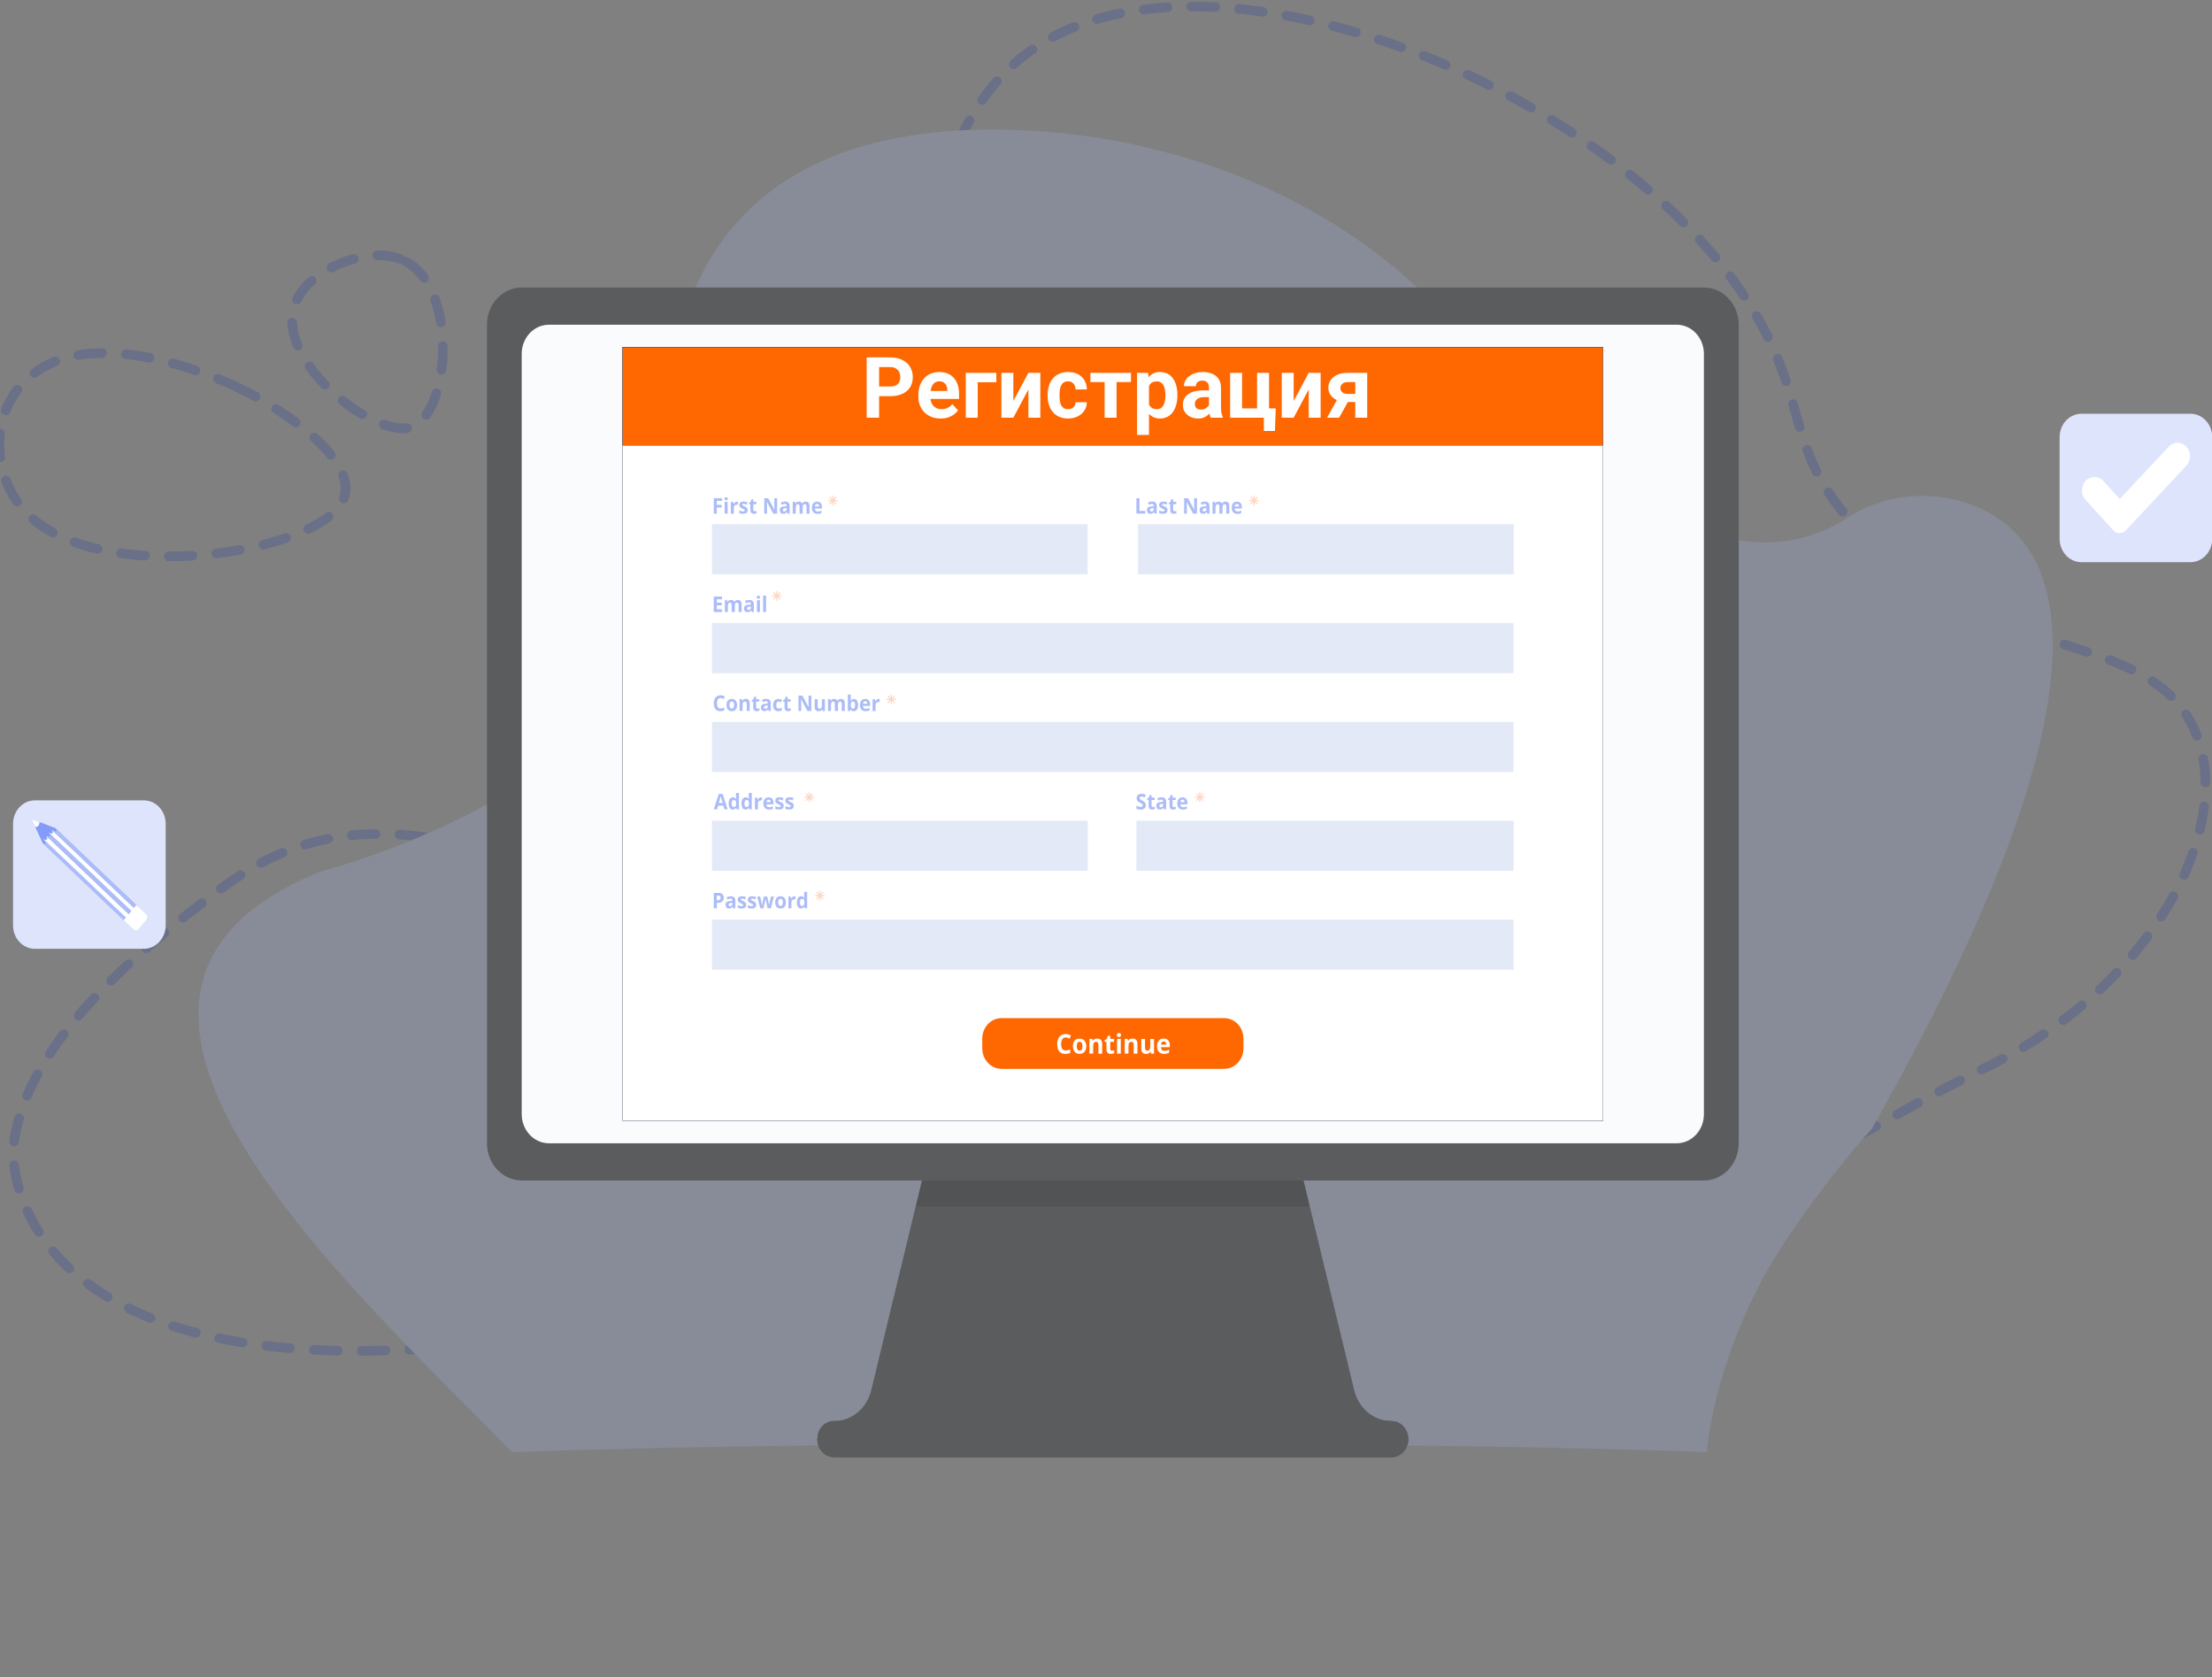 <svg width="339" height="257" viewBox="0 0 339 257" fill="none" xmlns="http://www.w3.org/2000/svg">
<rect x="0" y="0" width="339" height="257" fill="#808080" stroke="none"/>
<g clip-path="url(#clip0_6693_11312)">
<g opacity="0.2">
<path d="M61.413 39.702C56.48 37.778 48.316 40.909 45.719 45.491C40.75 54.232 56.819 66.897 62.663 65.535C69.184 64.018 70.469 43.24 61.413 39.702Z" stroke="#0F31AC" stroke-width="1.464" stroke-miterlimit="10" stroke-linecap="round" stroke-dasharray="3.66 3.66"/>
<path d="M36.735 59.508C34.977 58.664 16.321 49.707 5.767 56.798C-1.648 61.773 -1.719 72.409 3.857 78.383C14.885 90.218 49.101 84.911 52.652 76.443C55.025 70.736 43.81 62.905 36.735 59.508Z" stroke="#0F31AC" stroke-width="1.464" stroke-miterlimit="10" stroke-linecap="round" stroke-dasharray="3.66 3.66"/>
<path d="M76.212 205.657C115.224 196.288 159.55 186.747 228.384 188.372C266.875 189.284 275.599 177.719 304.776 163.349C330.779 150.537 343.551 125.061 335.709 110.624C327.79 96.047 303.672 101.848 283.917 80.156C274.924 70.275 276.504 63.345 271.314 52.388C254.862 17.691 193.211 -9.431 162.815 4.924C122.653 23.886 156.989 105.817 112.097 128.192C83.701 142.347 62.236 115.172 34.202 135.922C20.311 146.204 3.315 160.619 2.004 176.279C2.004 176.279 0.164 214.56 76.212 205.657Z" stroke="#0F31AC" stroke-width="1.464" stroke-miterlimit="10" stroke-linecap="round" stroke-dasharray="3.66 3.66"/>
<path d="M286.908 172.896C286.908 172.896 280.133 180.334 273.358 190.542C267.252 199.746 262.608 212.152 261.579 222.506C258.706 222.39 255.546 222.287 252.129 222.19C231.899 221.593 202.69 221.222 170.211 221.222C133.286 221.222 100.593 221.703 80.503 222.445C79.812 222.47 79.136 222.494 78.475 222.524C53.395 196.776 2.898 151.919 49.368 133.463C49.368 133.463 52.771 132.605 57.878 130.76C74.029 124.917 107.229 109.206 103.54 79.567C103.54 79.567 102.283 74.04 102.283 66.346C102.283 48.352 109.161 18.531 155.066 19.895C182.864 20.723 208.466 32.44 223.941 51.195C239.123 69.59 263.394 92.222 283.168 79.305C287.731 76.323 293.764 75.215 299.4 76.53C313.619 79.829 329.778 96.971 286.908 172.896Z" fill="#ACBCF8"/>
</g>
<path d="M335.684 86.145H319.003C317.149 86.145 315.646 84.537 315.646 82.554V66.985C315.646 65.002 317.149 63.395 319.003 63.395H335.684C337.537 63.395 339.04 65.002 339.04 66.985V82.554C339.04 84.537 337.537 86.145 335.684 86.145Z" fill="#DEE4FC"/>
<path d="M323.87 81.259L319.612 76.578C318.869 75.765 318.886 74.47 319.646 73.675C320.406 72.88 321.616 72.898 322.359 73.711L324.864 76.462L332.361 68.441C333.112 67.637 334.323 67.637 335.074 68.441C335.826 69.245 335.826 70.54 335.074 71.344L325.799 81.268C325.256 81.839 324.396 81.839 323.87 81.259Z" fill="white"/>
<path d="M22.029 145.385H5.356C3.503 145.385 2 143.778 2 141.795V126.226C2 124.243 3.503 122.635 5.356 122.635H22.037C23.89 122.635 25.393 124.243 25.393 126.226V141.795C25.385 143.786 23.882 145.385 22.029 145.385Z" fill="#DEE4FC"/>
<path d="M20.884 138.677L8.478 126.887L6.031 125.949L4.829 125.484L5.405 126.726L6.557 129.2V129.191L18.964 140.982L20.884 138.677Z" fill="#829CF8"/>
<path d="M20.868 138.66L18.956 140.965L20.451 142.385C20.684 142.608 21.043 142.581 21.252 142.331L22.413 140.929C22.621 140.679 22.596 140.295 22.362 140.071L20.868 138.66Z" fill="white"/>
<path d="M6.032 125.949L4.821 125.484L5.397 126.726C5.598 126.717 5.765 126.646 5.882 126.512C6.015 126.369 6.057 126.172 6.032 125.949Z" fill="white"/>
<path d="M19.29 140.59L6.658 128.594C7.226 129.335 6.867 129.353 6.683 129.317L18.964 140.983L19.29 140.59Z" fill="#ACBCF8"/>
<path d="M19.724 140.062L7.084 128.057C7.593 129.03 6.658 128.584 6.658 128.584L14.69 136.221L19.29 140.589L19.724 140.062Z" fill="white"/>
<path d="M20.124 139.589L7.509 127.602C8.052 128.548 7.092 128.057 7.092 128.057L19.732 140.071L20.124 139.589Z" fill="#ACBCF8"/>
<path d="M20.526 139.107L7.919 127.129C8.462 128.076 7.502 127.584 7.502 127.584L20.125 139.581L20.526 139.107Z" fill="white"/>
<path d="M20.884 138.676L8.619 127.02C8.911 127.77 7.918 127.127 7.918 127.127L7.926 127.136L20.525 139.114L20.884 138.676Z" fill="#ACBCF8"/>
<path d="M215.838 220.504C215.838 221.272 215.546 221.978 215.07 222.478C214.761 222.809 214.377 223.059 213.943 223.193C213.718 223.264 213.476 223.3 213.225 223.3H127.859C127.592 223.3 127.324 223.255 127.082 223.175C126.999 223.148 126.924 223.112 126.84 223.085C126.765 223.05 126.682 223.014 126.615 222.969C126.556 222.934 126.498 222.898 126.439 222.862C126.131 222.648 125.863 222.362 125.663 222.031C125.63 221.969 125.588 221.906 125.563 221.844C125.521 221.763 125.488 221.683 125.454 221.603C125.421 221.522 125.396 221.433 125.371 221.344C125.296 221.085 125.254 220.799 125.254 220.513L125.371 219.682C125.396 219.593 125.429 219.513 125.454 219.423L125.563 219.182C125.596 219.12 125.63 219.057 125.663 218.994L126.005 218.539C126.131 218.396 126.281 218.28 126.431 218.173C126.49 218.137 126.548 218.092 126.606 218.065C126.682 218.021 126.757 217.985 126.832 217.949C126.907 217.914 126.99 217.887 127.074 217.86C127.316 217.78 127.583 217.735 127.85 217.735C130.522 217.735 132.851 215.806 133.519 213.037L134.504 208.955L140.323 184.9L141.292 180.907L142.669 175.208L143.688 170.992H197.371L198.389 175.208L199.174 178.433L199.775 180.907L200.744 184.9L201.796 189.25L206.563 208.955L207.548 213.037C208.216 215.797 210.545 217.735 213.217 217.735C213.484 217.735 213.751 217.78 213.993 217.86C214.077 217.887 214.152 217.923 214.235 217.949C214.31 217.985 214.394 218.021 214.461 218.065C214.519 218.101 214.578 218.137 214.636 218.173C214.945 218.387 215.212 218.673 215.412 219.003C215.446 219.066 215.488 219.128 215.513 219.191C215.554 219.271 215.588 219.352 215.621 219.432C215.655 219.513 215.68 219.602 215.705 219.691C215.797 219.941 215.838 220.218 215.838 220.504Z" fill="#5B5C5D"/>
<path opacity="0.1" d="M200.753 184.872H140.341L141.301 180.88L142.687 175.181L143.705 170.965H197.388L198.407 175.181L199.191 178.405L199.793 180.88L200.753 184.872Z" fill="black"/>
<path d="M266.466 49.754V175.181C266.466 178.325 264.079 180.88 261.14 180.88H79.954C77.016 180.88 74.628 178.325 74.628 175.181V49.754C74.628 46.609 77.016 44.055 79.954 44.055H261.132C264.079 44.055 266.466 46.609 266.466 49.754Z" fill="#5B5C5E"/>
<path d="M256.965 175.182H84.129C81.824 175.182 79.954 173.181 79.954 170.715V54.22C79.954 51.755 81.824 49.754 84.129 49.754H256.957C259.261 49.754 261.131 51.755 261.131 54.22V170.715C261.14 173.181 259.269 175.182 256.965 175.182Z" fill="#F9FBFD"/>
<path d="M215.838 220.503C215.838 221.272 215.546 221.977 215.07 222.477C214.761 222.808 214.377 223.058 213.943 223.192C213.718 223.263 213.476 223.299 213.225 223.299H127.859C127.592 223.299 127.324 223.255 127.082 223.174C126.999 223.147 126.924 223.112 126.84 223.085C126.765 223.049 126.682 223.013 126.615 222.969C126.556 222.933 126.498 222.897 126.439 222.862C126.131 222.647 125.863 222.361 125.663 222.031C125.63 221.968 125.588 221.906 125.563 221.843C125.521 221.763 125.488 221.682 125.454 221.602C125.421 221.522 125.396 221.432 125.371 221.343C125.296 221.084 125.254 220.798 125.254 220.512L125.371 219.682C125.396 219.592 125.429 219.512 125.454 219.423L125.563 219.181C125.596 219.119 125.63 219.056 125.663 218.994L126.005 218.538C126.131 218.395 126.281 218.279 126.431 218.172C126.49 218.136 126.548 218.092 126.606 218.065C126.682 218.02 126.757 217.984 126.832 217.949C126.907 217.913 126.99 217.886 127.074 217.859C127.316 217.779 127.583 217.734 127.85 217.734H213.217C213.484 217.734 213.751 217.779 213.993 217.859C214.077 217.886 214.152 217.922 214.235 217.949C214.31 217.984 214.394 218.02 214.461 218.065C214.519 218.101 214.578 218.136 214.636 218.172C214.945 218.386 215.212 218.672 215.412 219.003C215.446 219.065 215.488 219.128 215.513 219.19C215.554 219.271 215.588 219.351 215.621 219.432C215.655 219.512 215.68 219.601 215.705 219.691C215.797 219.941 215.838 220.218 215.838 220.503Z" fill="#5B5C5D"/>
<path d="M245.661 53.199H95.433V171.731H245.661V53.199Z" fill="white"/>
<path d="M245.645 53.226V171.713H95.45V53.226H245.645ZM245.686 53.182H95.408V171.758H245.678V53.182H245.686Z" fill="#040C2B"/>
<path d="M245.661 53.199H95.433V68.223H245.661V53.199Z" fill="#FF6700"/>
<path d="M245.645 53.226V68.206H95.45V53.226H245.645ZM245.686 53.182H95.408V68.251H245.678V53.182H245.686Z" fill="#040C2B"/>
<path d="M166.682 80.318H109.108V88H166.682V80.318Z" fill="#E3E9F7"/>
<path d="M231.985 80.318H174.412V88H231.985V80.318Z" fill="#E3E9F7"/>
<path d="M231.952 95.469H109.108V103.151H231.952V95.469Z" fill="#E3E9F7"/>
<path d="M231.952 110.609H109.108V118.291H231.952V110.609Z" fill="#E3E9F7"/>
<path d="M166.707 125.758H109.108V133.44H166.707V125.758Z" fill="#E3E9F7"/>
<path d="M174.16 133.438H231.983V125.756L174.16 125.756V133.438Z" fill="#E3E9F7"/>
<path d="M231.952 140.908H109.108V148.59H231.952V140.908Z" fill="#E3E9F7"/>
<path d="M109.851 78.703H109.392V76.336H110.661V76.747H109.851V77.354H110.602V77.765H109.851V78.703Z" fill="#ACBCF8"/>
<path d="M111.037 76.425C111.037 76.264 111.121 76.184 111.288 76.184C111.455 76.184 111.538 76.264 111.538 76.425C111.538 76.505 111.513 76.559 111.471 76.603C111.43 76.648 111.363 76.666 111.279 76.666C111.121 76.666 111.037 76.586 111.037 76.425ZM111.513 78.703H111.054V76.889H111.513V78.703Z" fill="#ACBCF8"/>
<path d="M112.939 76.863C112.997 76.863 113.056 76.872 113.098 76.881L113.064 77.346C113.031 77.337 112.981 77.328 112.931 77.328C112.78 77.328 112.672 77.372 112.588 77.453C112.505 77.533 112.463 77.649 112.463 77.792V78.712H112.004V76.899H112.355L112.421 77.203H112.446C112.496 77.104 112.572 77.015 112.655 76.962C112.739 76.89 112.839 76.863 112.939 76.863Z" fill="#ACBCF8"/>
<path d="M114.585 78.166C114.585 78.353 114.526 78.496 114.401 78.586C114.284 78.684 114.1 78.728 113.858 78.728C113.733 78.728 113.633 78.719 113.541 78.702C113.457 78.684 113.374 78.657 113.299 78.621V78.21C113.382 78.255 113.483 78.291 113.591 78.318C113.7 78.344 113.791 78.362 113.875 78.362C114.042 78.362 114.125 78.309 114.125 78.21C114.125 78.175 114.117 78.139 114.092 78.112C114.067 78.085 114.034 78.058 113.975 78.032C113.917 78.005 113.85 77.969 113.758 77.925C113.624 77.862 113.533 77.808 113.474 77.764C113.416 77.71 113.366 77.657 113.341 77.594C113.316 77.531 113.299 77.451 113.299 77.353C113.299 77.192 113.357 77.067 113.474 76.978C113.591 76.888 113.758 76.844 113.967 76.844C114.167 76.844 114.367 76.888 114.56 76.987L114.418 77.344C114.334 77.308 114.251 77.272 114.184 77.246C114.109 77.219 114.034 77.21 113.958 77.21C113.825 77.21 113.758 77.246 113.758 77.326C113.758 77.371 113.783 77.406 113.825 77.442C113.867 77.478 113.967 77.523 114.117 77.585C114.251 77.639 114.342 77.692 114.409 77.746C114.468 77.799 114.518 77.853 114.543 77.916C114.568 77.996 114.585 78.076 114.585 78.166Z" fill="#ACBCF8"/>
<path d="M115.653 78.335C115.736 78.335 115.828 78.317 115.945 78.281V78.648C115.828 78.701 115.686 78.728 115.519 78.728C115.336 78.728 115.202 78.674 115.119 78.576C115.035 78.478 114.993 78.326 114.993 78.13V77.254H114.776V77.049L115.027 76.888L115.16 76.504H115.453V76.888H115.928V77.254H115.453V78.13C115.453 78.201 115.469 78.255 115.511 78.281C115.544 78.326 115.595 78.335 115.653 78.335Z" fill="#ACBCF8"/>
<path d="M119.093 78.702H118.5L117.54 76.915H117.523C117.54 77.228 117.548 77.46 117.548 77.594V78.711H117.131V76.344H117.724L118.684 78.112H118.692C118.675 77.809 118.667 77.585 118.667 77.46V76.344H119.093V78.702Z" fill="#ACBCF8"/>
<path d="M120.687 78.703L120.596 78.452H120.587C120.512 78.56 120.429 78.631 120.345 78.667C120.262 78.711 120.153 78.729 120.028 78.729C119.869 78.729 119.736 78.676 119.644 78.578C119.552 78.479 119.502 78.336 119.502 78.158C119.502 77.961 119.569 77.827 119.694 77.729C119.819 77.64 120.011 77.586 120.262 77.577L120.554 77.568V77.488C120.554 77.3 120.462 77.211 120.287 77.211C120.153 77.211 119.995 77.255 119.811 77.345L119.661 77.014C119.853 76.907 120.07 76.853 120.312 76.853C120.537 76.853 120.713 76.907 120.829 77.014C120.946 77.121 121.013 77.282 121.013 77.497V78.703H120.687ZM120.546 77.863L120.37 77.872C120.237 77.872 120.136 77.899 120.07 77.952C120.003 77.997 119.969 78.068 119.969 78.167C119.969 78.309 120.045 78.372 120.195 78.372C120.303 78.372 120.387 78.336 120.454 78.274C120.521 78.211 120.554 78.122 120.554 78.015V77.863H120.546Z" fill="#ACBCF8"/>
<path d="M123 78.703H122.541V77.648C122.541 77.514 122.524 77.416 122.483 77.354C122.441 77.291 122.374 77.255 122.291 77.255C122.174 77.255 122.09 77.3 122.032 77.398C121.982 77.488 121.948 77.64 121.948 77.854V78.703H121.489V76.889H121.84L121.898 77.121H121.923C121.965 77.041 122.032 76.97 122.124 76.925C122.207 76.88 122.307 76.853 122.416 76.853C122.666 76.853 122.842 76.943 122.934 77.121H122.975C123.017 77.041 123.084 76.97 123.176 76.925C123.268 76.88 123.359 76.853 123.476 76.853C123.668 76.853 123.81 76.907 123.91 77.014C124.011 77.121 124.061 77.291 124.061 77.523V78.703H123.601V77.648C123.601 77.514 123.585 77.416 123.543 77.354C123.501 77.291 123.435 77.255 123.351 77.255C123.234 77.255 123.151 77.3 123.101 77.38C123.042 77.47 123.017 77.604 123.017 77.791V78.703H123Z" fill="#ACBCF8"/>
<path d="M125.288 78.739C125.013 78.739 124.804 78.659 124.654 78.498C124.503 78.337 124.42 78.114 124.42 77.819C124.42 77.515 124.487 77.283 124.629 77.113C124.771 76.944 124.963 76.863 125.213 76.863C125.455 76.863 125.639 76.935 125.772 77.078C125.906 77.221 125.973 77.426 125.973 77.685V77.926H124.879C124.887 78.069 124.921 78.176 124.996 78.257C125.071 78.337 125.171 78.373 125.305 78.373C125.405 78.373 125.505 78.364 125.597 78.337C125.689 78.31 125.781 78.275 125.881 78.23V78.614C125.797 78.659 125.714 78.686 125.622 78.712C125.53 78.721 125.422 78.739 125.288 78.739ZM125.221 77.212C125.121 77.212 125.046 77.247 124.988 77.31C124.929 77.372 124.904 77.471 124.896 77.596H125.547C125.547 77.471 125.514 77.381 125.455 77.31C125.397 77.247 125.322 77.212 125.221 77.212Z" fill="#ACBCF8"/>
<path d="M174.162 78.703V76.336H174.63V78.283H175.523V78.694H174.162V78.703Z" fill="#ACBCF8"/>
<path d="M176.95 78.703L176.858 78.452H176.85C176.775 78.56 176.691 78.631 176.608 78.667C176.524 78.711 176.416 78.729 176.291 78.729C176.132 78.729 175.998 78.676 175.907 78.578C175.815 78.479 175.765 78.336 175.765 78.158C175.765 77.961 175.831 77.827 175.957 77.729C176.082 77.64 176.274 77.586 176.524 77.577L176.817 77.568V77.488C176.817 77.3 176.725 77.211 176.549 77.211C176.416 77.211 176.257 77.255 176.074 77.345L175.923 77.014C176.115 76.907 176.332 76.853 176.574 76.853C176.8 76.853 176.975 76.907 177.092 77.014C177.209 77.121 177.276 77.282 177.276 77.497V78.703H176.95ZM176.817 77.863L176.641 77.872C176.508 77.872 176.408 77.899 176.341 77.952C176.274 77.997 176.241 78.068 176.241 78.167C176.241 78.309 176.316 78.372 176.466 78.372C176.574 78.372 176.658 78.336 176.725 78.274C176.792 78.211 176.825 78.122 176.825 78.015V77.863H176.817Z" fill="#ACBCF8"/>
<path d="M178.929 78.166C178.929 78.353 178.871 78.496 178.746 78.586C178.629 78.684 178.445 78.728 178.203 78.728C178.078 78.728 177.978 78.719 177.886 78.702C177.802 78.684 177.719 78.657 177.644 78.621V78.21C177.727 78.255 177.827 78.291 177.936 78.318C178.044 78.344 178.136 78.362 178.22 78.362C178.387 78.362 178.47 78.309 178.47 78.21C178.47 78.175 178.462 78.139 178.437 78.112C178.412 78.085 178.378 78.058 178.32 78.032C178.261 78.005 178.195 77.969 178.103 77.925C177.969 77.862 177.877 77.808 177.819 77.764C177.76 77.71 177.71 77.657 177.685 77.594C177.66 77.531 177.644 77.451 177.644 77.353C177.644 77.192 177.702 77.067 177.819 76.978C177.936 76.888 178.103 76.844 178.311 76.844C178.512 76.844 178.712 76.888 178.904 76.987L178.762 77.344C178.679 77.308 178.595 77.272 178.529 77.246C178.453 77.219 178.378 77.21 178.303 77.21C178.17 77.21 178.103 77.246 178.103 77.326C178.103 77.371 178.128 77.406 178.17 77.442C178.211 77.478 178.311 77.523 178.462 77.585C178.595 77.639 178.687 77.692 178.754 77.746C178.812 77.799 178.862 77.853 178.888 77.916C178.913 77.996 178.929 78.076 178.929 78.166Z" fill="#ACBCF8"/>
<path d="M179.998 78.335C180.081 78.335 180.173 78.317 180.29 78.281V78.648C180.173 78.701 180.031 78.728 179.864 78.728C179.68 78.728 179.547 78.674 179.463 78.576C179.38 78.478 179.338 78.326 179.338 78.13V77.254H179.121V77.049L179.372 76.888L179.505 76.504H179.797V76.888H180.273V77.254H179.797V78.13C179.797 78.201 179.814 78.255 179.856 78.281C179.889 78.326 179.939 78.335 179.998 78.335Z" fill="#ACBCF8"/>
<path d="M183.439 78.702H182.846L181.886 76.915H181.869C181.886 77.228 181.894 77.46 181.894 77.594V78.711H181.477V76.344H182.069L183.029 78.112H183.038C183.021 77.809 183.013 77.585 183.013 77.46V76.344H183.439V78.702Z" fill="#ACBCF8"/>
<path d="M185.023 78.704L184.932 78.454H184.923C184.848 78.561 184.765 78.633 184.681 78.669C184.598 78.713 184.489 78.731 184.364 78.731C184.205 78.731 184.072 78.678 183.98 78.579C183.888 78.481 183.838 78.338 183.838 78.16C183.838 77.963 183.905 77.829 184.03 77.731C184.155 77.641 184.347 77.588 184.598 77.579L184.89 77.57V77.49C184.89 77.302 184.798 77.213 184.623 77.213C184.489 77.213 184.33 77.257 184.147 77.347L183.997 77.016C184.189 76.909 184.406 76.856 184.648 76.856C184.873 76.856 185.048 76.909 185.174 77.016C185.291 77.123 185.357 77.284 185.357 77.499V78.704H185.023ZM184.89 77.865L184.715 77.874C184.581 77.874 184.481 77.901 184.414 77.954C184.347 77.999 184.314 78.07 184.314 78.168C184.314 78.311 184.389 78.374 184.539 78.374C184.648 78.374 184.731 78.338 184.798 78.276C184.865 78.213 184.898 78.124 184.898 78.017V77.865H184.89Z" fill="#ACBCF8"/>
<path d="M187.337 78.704H186.878V77.65C186.878 77.516 186.861 77.418 186.82 77.356C186.778 77.293 186.711 77.257 186.628 77.257C186.511 77.257 186.427 77.302 186.369 77.4C186.319 77.49 186.285 77.641 186.285 77.856V78.704H185.826V76.891H186.177L186.235 77.123H186.26C186.302 77.043 186.369 76.972 186.461 76.927C186.544 76.882 186.644 76.856 186.753 76.856C187.003 76.856 187.179 76.945 187.271 77.123H187.312C187.354 77.043 187.421 76.972 187.513 76.927C187.604 76.882 187.696 76.856 187.813 76.856C188.005 76.856 188.147 76.909 188.247 77.016C188.348 77.123 188.398 77.293 188.398 77.525V78.704H187.938V77.65C187.938 77.516 187.922 77.418 187.88 77.356C187.838 77.293 187.771 77.257 187.688 77.257C187.571 77.257 187.488 77.302 187.437 77.382C187.379 77.472 187.354 77.606 187.354 77.793V78.704H187.337Z" fill="#ACBCF8"/>
<path d="M189.632 78.739C189.356 78.739 189.148 78.659 188.997 78.498C188.847 78.337 188.764 78.114 188.764 77.819C188.764 77.515 188.83 77.283 188.972 77.113C189.114 76.944 189.306 76.863 189.557 76.863C189.799 76.863 189.983 76.935 190.116 77.078C190.25 77.221 190.317 77.426 190.317 77.685V77.926H189.223C189.231 78.069 189.265 78.176 189.34 78.257C189.415 78.337 189.515 78.373 189.649 78.373C189.749 78.373 189.849 78.364 189.941 78.337C190.033 78.31 190.125 78.275 190.225 78.23V78.614C190.141 78.659 190.058 78.686 189.966 78.712C189.874 78.721 189.766 78.739 189.632 78.739ZM189.565 77.212C189.465 77.212 189.39 77.247 189.331 77.31C189.273 77.372 189.248 77.471 189.24 77.596H189.891C189.891 77.471 189.857 77.381 189.799 77.31C189.74 77.247 189.665 77.212 189.565 77.212Z" fill="#ACBCF8"/>
<path d="M110.661 93.781H109.384V91.414H110.661V91.825H109.86V92.343H110.611V92.754H109.86V93.361H110.661V93.781Z" fill="#ACBCF8"/>
<path d="M112.598 93.781H112.139V92.727C112.139 92.593 112.122 92.494 112.08 92.432C112.039 92.369 111.972 92.334 111.888 92.334C111.772 92.334 111.688 92.378 111.63 92.477C111.579 92.566 111.546 92.718 111.546 92.932V93.781H111.087V91.967H111.438L111.496 92.2H111.521C111.563 92.119 111.63 92.048 111.721 92.003C111.805 91.958 111.905 91.932 112.014 91.932C112.264 91.932 112.439 92.021 112.531 92.2H112.573C112.615 92.119 112.682 92.048 112.773 92.003C112.865 91.958 112.957 91.932 113.074 91.932C113.266 91.932 113.408 91.985 113.508 92.092C113.608 92.2 113.658 92.369 113.658 92.602V93.781H113.199V92.727C113.199 92.593 113.182 92.494 113.141 92.432C113.099 92.369 113.032 92.334 112.949 92.334C112.832 92.334 112.748 92.378 112.698 92.459C112.64 92.548 112.615 92.682 112.615 92.87V93.781H112.598Z" fill="#ACBCF8"/>
<path d="M115.202 93.781L115.11 93.531H115.102C115.027 93.638 114.943 93.709 114.86 93.745C114.776 93.79 114.668 93.807 114.543 93.807C114.384 93.807 114.25 93.754 114.159 93.656C114.067 93.557 114.017 93.414 114.017 93.236C114.017 93.039 114.083 92.905 114.209 92.807C114.334 92.718 114.526 92.664 114.776 92.655L115.069 92.646V92.566C115.069 92.378 114.977 92.289 114.801 92.289C114.668 92.289 114.509 92.334 114.326 92.423L114.175 92.092C114.367 91.985 114.584 91.932 114.826 91.932C115.052 91.932 115.227 91.985 115.352 92.092C115.469 92.2 115.536 92.36 115.536 92.575V93.781H115.202ZM115.069 92.941L114.893 92.95C114.76 92.95 114.659 92.977 114.593 93.03C114.526 93.075 114.492 93.146 114.492 93.245C114.492 93.388 114.568 93.45 114.718 93.45C114.826 93.45 114.91 93.414 114.977 93.352C115.044 93.289 115.077 93.2 115.077 93.093V92.941H115.069Z" fill="#ACBCF8"/>
<path d="M115.979 91.503C115.979 91.342 116.063 91.262 116.23 91.262C116.397 91.262 116.48 91.342 116.48 91.503C116.48 91.583 116.455 91.637 116.414 91.681C116.372 91.726 116.305 91.744 116.222 91.744C116.063 91.744 115.979 91.664 115.979 91.503ZM116.464 93.781H116.005V91.967H116.464V93.781Z" fill="#ACBCF8"/>
<path d="M117.406 93.781H116.947V91.262H117.406V93.781Z" fill="#ACBCF8"/>
<path d="M110.428 106.957C110.253 106.957 110.119 107.028 110.019 107.171C109.919 107.314 109.877 107.511 109.877 107.761C109.877 108.288 110.06 108.556 110.428 108.556C110.586 108.556 110.77 108.511 110.996 108.431V108.851C110.812 108.931 110.612 108.976 110.386 108.976C110.06 108.976 109.818 108.868 109.651 108.663C109.484 108.458 109.393 108.154 109.393 107.761C109.393 107.511 109.434 107.296 109.518 107.118C109.601 106.93 109.718 106.787 109.877 106.689C110.035 106.591 110.219 106.537 110.428 106.537C110.645 106.537 110.862 106.591 111.079 106.707L110.929 107.118C110.845 107.073 110.762 107.037 110.678 107.011C110.586 106.975 110.511 106.957 110.428 106.957Z" fill="#ACBCF8"/>
<path d="M112.966 108.037C112.966 108.331 112.891 108.564 112.749 108.724C112.607 108.894 112.399 108.975 112.14 108.975C111.981 108.975 111.831 108.939 111.714 108.858C111.589 108.778 111.497 108.671 111.43 108.528C111.363 108.385 111.33 108.215 111.33 108.028C111.33 107.733 111.405 107.501 111.547 107.34C111.689 107.179 111.898 107.09 112.157 107.09C112.315 107.09 112.466 107.126 112.582 107.206C112.708 107.277 112.799 107.394 112.866 107.528C112.933 107.679 112.966 107.84 112.966 108.037ZM111.798 108.037C111.798 108.215 111.823 108.349 111.881 108.439C111.94 108.528 112.023 108.573 112.148 108.573C112.273 108.573 112.357 108.528 112.415 108.439C112.466 108.349 112.499 108.215 112.499 108.028C112.499 107.849 112.474 107.715 112.415 107.626C112.357 107.536 112.273 107.492 112.148 107.492C112.023 107.492 111.94 107.536 111.881 107.626C111.823 107.715 111.798 107.858 111.798 108.037Z" fill="#ACBCF8"/>
<path d="M114.902 108.94H114.443V107.886C114.443 107.752 114.418 107.654 114.376 107.591C114.334 107.529 114.268 107.493 114.167 107.493C114.042 107.493 113.942 107.538 113.883 107.627C113.825 107.716 113.8 107.868 113.8 108.082V108.931H113.341V107.118H113.691L113.75 107.35H113.775C113.825 107.261 113.9 107.198 113.984 107.153C114.076 107.109 114.176 107.082 114.293 107.082C114.493 107.082 114.635 107.136 114.743 107.252C114.844 107.368 114.894 107.529 114.894 107.743V108.94H114.902Z" fill="#ACBCF8"/>
<path d="M116.089 108.581C116.172 108.581 116.264 108.563 116.381 108.528V108.894C116.264 108.947 116.122 108.974 115.955 108.974C115.771 108.974 115.638 108.921 115.554 108.822C115.471 108.724 115.429 108.572 115.429 108.376V107.5H115.212V107.295L115.462 107.134L115.596 106.75H115.888V107.134H116.364V107.5H115.888V108.376C115.888 108.447 115.905 108.501 115.947 108.528C115.98 108.563 116.03 108.581 116.089 108.581Z" fill="#ACBCF8"/>
<path d="M117.799 108.939L117.707 108.689H117.699C117.623 108.796 117.54 108.867 117.457 108.903C117.373 108.948 117.264 108.966 117.139 108.966C116.981 108.966 116.847 108.912 116.755 108.814C116.663 108.716 116.613 108.573 116.613 108.394C116.613 108.197 116.68 108.063 116.805 107.965C116.931 107.876 117.123 107.822 117.373 107.813L117.665 107.804V107.724C117.665 107.536 117.573 107.447 117.398 107.447C117.264 107.447 117.106 107.492 116.922 107.581L116.772 107.251C116.964 107.143 117.181 107.09 117.423 107.09C117.649 107.09 117.824 107.143 117.941 107.251C118.058 107.358 118.124 107.519 118.124 107.733V108.939H117.799ZM117.657 108.099L117.482 108.108C117.348 108.108 117.248 108.135 117.181 108.189C117.114 108.233 117.081 108.305 117.081 108.403C117.081 108.546 117.156 108.608 117.306 108.608C117.415 108.608 117.498 108.573 117.565 108.51C117.632 108.448 117.665 108.358 117.665 108.251V108.099H117.657Z" fill="#ACBCF8"/>
<path d="M119.278 108.975C118.752 108.975 118.484 108.663 118.484 108.046C118.484 107.743 118.56 107.502 118.701 107.341C118.843 107.18 119.052 107.1 119.319 107.1C119.511 107.1 119.687 107.144 119.845 107.225L119.712 107.609C119.637 107.573 119.57 107.555 119.511 107.528C119.453 107.511 119.386 107.502 119.328 107.502C119.085 107.502 118.969 107.68 118.969 108.046C118.969 108.404 119.085 108.573 119.328 108.573C119.419 108.573 119.495 108.564 119.578 108.538C119.653 108.511 119.728 108.475 119.803 108.422V108.841C119.728 108.895 119.653 108.931 119.578 108.949C119.495 108.966 119.394 108.975 119.278 108.975Z" fill="#ACBCF8"/>
<path d="M120.897 108.583C120.981 108.583 121.072 108.565 121.189 108.529V108.896C121.072 108.949 120.931 108.976 120.764 108.976C120.58 108.976 120.446 108.923 120.363 108.824C120.279 108.726 120.238 108.574 120.238 108.378V107.502H120.021V107.297L120.271 107.136L120.405 106.752H120.697V107.136H121.173V107.502H120.697V108.378C120.697 108.449 120.713 108.503 120.755 108.529C120.789 108.565 120.839 108.583 120.897 108.583Z" fill="#ACBCF8"/>
<path d="M124.336 108.94H123.743L122.783 107.154H122.766C122.783 107.466 122.791 107.699 122.791 107.833V108.949H122.374V106.582H122.967L123.927 108.351H123.935C123.919 108.047 123.91 107.824 123.91 107.699V106.582H124.336V108.94Z" fill="#ACBCF8"/>
<path d="M126.058 108.941L125.999 108.709H125.974C125.924 108.789 125.857 108.861 125.765 108.905C125.674 108.95 125.573 108.977 125.457 108.977C125.256 108.977 125.106 108.923 125.006 108.807C124.906 108.691 124.855 108.53 124.855 108.316V107.137H125.315V108.191C125.315 108.325 125.34 108.423 125.381 108.486C125.423 108.548 125.49 108.584 125.59 108.584C125.715 108.584 125.816 108.539 125.874 108.45C125.932 108.36 125.958 108.209 125.958 107.994V107.146H126.417V108.959H126.058V108.941Z" fill="#ACBCF8"/>
<path d="M128.403 108.939H127.944V107.885C127.944 107.751 127.927 107.653 127.885 107.59C127.843 107.528 127.777 107.492 127.693 107.492C127.576 107.492 127.493 107.536 127.434 107.635C127.384 107.724 127.351 107.876 127.351 108.09V108.939H126.892V107.126H127.242L127.301 107.358H127.326C127.367 107.277 127.434 107.206 127.526 107.161C127.61 107.117 127.71 107.09 127.818 107.09C128.069 107.09 128.244 107.179 128.336 107.358H128.378C128.419 107.277 128.486 107.206 128.578 107.161C128.67 107.117 128.762 107.09 128.879 107.09C129.071 107.09 129.213 107.143 129.313 107.251C129.413 107.358 129.463 107.528 129.463 107.76V108.939H129.004V107.885C129.004 107.751 128.987 107.653 128.945 107.59C128.904 107.528 128.837 107.492 128.753 107.492C128.637 107.492 128.553 107.536 128.503 107.617C128.444 107.706 128.419 107.84 128.419 108.028V108.939H128.403Z" fill="#ACBCF8"/>
<path d="M130.874 107.1C131.074 107.1 131.233 107.18 131.342 107.35C131.458 107.519 131.509 107.743 131.509 108.038C131.509 108.332 131.45 108.565 131.333 108.734C131.216 108.895 131.058 108.984 130.857 108.984C130.657 108.984 130.507 108.904 130.39 108.752H130.356L130.281 108.949H129.931V106.43H130.39V107.019C130.39 107.091 130.381 107.216 130.373 107.377H130.39C130.498 107.189 130.657 107.1 130.874 107.1ZM130.724 107.493C130.607 107.493 130.523 107.528 130.473 107.609C130.423 107.68 130.39 107.805 130.39 107.984V108.038C130.39 108.234 130.415 108.368 130.473 108.457C130.523 108.538 130.615 108.582 130.732 108.582C130.824 108.582 130.899 108.538 130.958 108.439C131.016 108.35 131.041 108.207 131.041 108.029C131.041 107.85 131.016 107.716 130.958 107.627C130.899 107.537 130.824 107.493 130.724 107.493Z" fill="#ACBCF8"/>
<path d="M132.661 108.975C132.386 108.975 132.177 108.895 132.027 108.734C131.876 108.573 131.793 108.35 131.793 108.055C131.793 107.752 131.86 107.519 132.002 107.35C132.144 107.18 132.336 107.1 132.586 107.1C132.828 107.1 133.012 107.171 133.145 107.314C133.279 107.457 133.346 107.662 133.346 107.921V108.163H132.252C132.261 108.305 132.294 108.413 132.369 108.493C132.444 108.573 132.544 108.609 132.678 108.609C132.778 108.609 132.878 108.6 132.97 108.573C133.062 108.547 133.154 108.511 133.254 108.466V108.85C133.171 108.895 133.087 108.922 132.995 108.949C132.903 108.966 132.786 108.975 132.661 108.975ZM132.594 107.448C132.494 107.448 132.419 107.484 132.361 107.546C132.302 107.609 132.277 107.707 132.269 107.832H132.92C132.92 107.707 132.887 107.618 132.828 107.546C132.77 107.484 132.695 107.448 132.594 107.448Z" fill="#ACBCF8"/>
<path d="M134.665 107.1C134.723 107.1 134.781 107.109 134.823 107.117L134.79 107.582C134.756 107.573 134.706 107.564 134.656 107.564C134.506 107.564 134.397 107.609 134.314 107.689C134.23 107.77 134.189 107.886 134.189 108.029V108.949H133.729V107.135H134.08L134.147 107.439H134.172C134.222 107.341 134.297 107.251 134.381 107.198C134.464 107.126 134.564 107.1 134.665 107.1Z" fill="#ACBCF8"/>
<path d="M111.02 124.015L110.862 123.452H110.052L109.893 124.015H109.384L110.16 121.639H110.736L111.521 124.015H111.02ZM110.753 123.032C110.603 122.523 110.519 122.237 110.503 122.166C110.486 122.103 110.469 122.05 110.461 122.005C110.427 122.139 110.336 122.487 110.177 123.032H110.753Z" fill="#ACBCF8"/>
<path d="M112.305 124.051C112.105 124.051 111.955 123.97 111.838 123.801C111.721 123.64 111.671 123.408 111.671 123.113C111.671 122.818 111.729 122.586 111.846 122.416C111.963 122.246 112.122 122.166 112.322 122.166C112.531 122.166 112.698 122.255 112.806 122.434H112.823C112.798 122.3 112.79 122.175 112.79 122.077V121.496H113.249V124.015H112.898L112.806 123.783H112.79C112.681 123.961 112.522 124.051 112.305 124.051ZM112.464 123.658C112.581 123.658 112.664 123.622 112.723 123.551C112.781 123.479 112.806 123.354 112.815 123.175V123.122C112.815 122.925 112.79 122.791 112.731 122.702C112.673 122.622 112.581 122.577 112.456 122.577C112.356 122.577 112.272 122.622 112.214 122.72C112.155 122.809 112.13 122.952 112.13 123.131C112.13 123.309 112.155 123.443 112.214 123.533C112.28 123.613 112.355 123.658 112.464 123.658Z" fill="#ACBCF8"/>
<path d="M114.267 124.051C114.067 124.051 113.917 123.97 113.8 123.801C113.683 123.64 113.633 123.408 113.633 123.113C113.633 122.818 113.691 122.586 113.808 122.416C113.925 122.246 114.084 122.166 114.284 122.166C114.493 122.166 114.66 122.255 114.768 122.434H114.785C114.76 122.3 114.752 122.175 114.752 122.077V121.496H115.211V124.015H114.86L114.768 123.783H114.752C114.635 123.961 114.476 124.051 114.267 124.051ZM114.426 123.658C114.543 123.658 114.626 123.622 114.685 123.551C114.743 123.479 114.768 123.354 114.777 123.175V123.122C114.777 122.925 114.752 122.791 114.693 122.702C114.635 122.622 114.543 122.577 114.418 122.577C114.317 122.577 114.234 122.622 114.175 122.72C114.117 122.809 114.092 122.952 114.092 123.131C114.092 123.309 114.117 123.443 114.175 123.533C114.234 123.613 114.317 123.658 114.426 123.658Z" fill="#ACBCF8"/>
<path d="M116.63 122.176C116.689 122.176 116.747 122.185 116.789 122.194L116.756 122.658C116.722 122.649 116.672 122.64 116.622 122.64C116.472 122.64 116.363 122.685 116.28 122.765C116.196 122.846 116.154 122.962 116.154 123.105V124.025H115.695V122.212H116.046L116.113 122.515H116.138C116.188 122.417 116.263 122.328 116.347 122.274C116.43 122.211 116.53 122.176 116.63 122.176Z" fill="#ACBCF8"/>
<path d="M117.858 124.052C117.582 124.052 117.373 123.971 117.223 123.81C117.073 123.65 116.989 123.426 116.989 123.132C116.989 122.828 117.056 122.596 117.198 122.426C117.34 122.256 117.532 122.176 117.782 122.176C118.025 122.176 118.208 122.247 118.342 122.39C118.475 122.533 118.542 122.739 118.542 122.998V123.239H117.448C117.457 123.382 117.49 123.489 117.565 123.569C117.64 123.65 117.741 123.685 117.874 123.685C117.974 123.685 118.075 123.676 118.166 123.65C118.258 123.623 118.35 123.587 118.45 123.542V123.927C118.367 123.971 118.283 123.998 118.191 124.025C118.108 124.043 117.991 124.052 117.858 124.052ZM117.799 122.524C117.699 122.524 117.624 122.56 117.565 122.622C117.507 122.685 117.482 122.783 117.473 122.908H118.125C118.125 122.783 118.091 122.694 118.033 122.622C117.974 122.551 117.891 122.524 117.799 122.524Z" fill="#ACBCF8"/>
<path d="M120.104 123.478C120.104 123.666 120.046 123.809 119.92 123.898C119.804 123.996 119.62 124.041 119.378 124.041C119.252 124.041 119.152 124.032 119.06 124.014C118.977 123.996 118.893 123.97 118.818 123.934V123.523C118.902 123.568 119.002 123.603 119.111 123.63C119.219 123.657 119.311 123.675 119.394 123.675C119.561 123.675 119.645 123.621 119.645 123.523C119.645 123.487 119.637 123.451 119.611 123.425C119.586 123.398 119.553 123.371 119.495 123.344C119.436 123.317 119.369 123.282 119.278 123.237C119.144 123.175 119.052 123.121 118.994 123.076C118.935 123.023 118.885 122.969 118.86 122.907C118.835 122.844 118.818 122.764 118.818 122.665C118.818 122.505 118.877 122.38 118.994 122.29C119.111 122.201 119.278 122.156 119.486 122.156C119.687 122.156 119.887 122.201 120.079 122.299L119.937 122.656C119.854 122.621 119.77 122.585 119.703 122.558C119.628 122.531 119.553 122.522 119.478 122.522C119.344 122.522 119.278 122.558 119.278 122.639C119.278 122.683 119.303 122.719 119.344 122.755C119.386 122.79 119.486 122.835 119.637 122.898C119.77 122.951 119.862 123.005 119.929 123.058C119.987 123.112 120.037 123.166 120.062 123.228C120.087 123.317 120.104 123.389 120.104 123.478Z" fill="#ACBCF8"/>
<path d="M121.648 123.478C121.648 123.666 121.59 123.809 121.464 123.898C121.347 123.996 121.164 124.041 120.922 124.041C120.796 124.041 120.696 124.032 120.604 124.014C120.521 123.996 120.437 123.97 120.362 123.934V123.523C120.446 123.568 120.546 123.603 120.655 123.63C120.763 123.657 120.855 123.675 120.938 123.675C121.105 123.675 121.189 123.621 121.189 123.523C121.189 123.487 121.18 123.451 121.155 123.425C121.13 123.398 121.097 123.371 121.039 123.344C120.98 123.317 120.913 123.282 120.821 123.237C120.688 123.175 120.596 123.121 120.538 123.076C120.479 123.023 120.429 122.969 120.404 122.907C120.379 122.844 120.362 122.764 120.362 122.665C120.362 122.505 120.421 122.38 120.538 122.29C120.655 122.201 120.821 122.156 121.03 122.156C121.231 122.156 121.431 122.201 121.623 122.299L121.481 122.656C121.398 122.621 121.314 122.585 121.247 122.558C121.172 122.531 121.097 122.522 121.022 122.522C120.888 122.522 120.821 122.558 120.821 122.639C120.821 122.683 120.847 122.719 120.888 122.755C120.93 122.79 121.03 122.835 121.18 122.898C121.314 122.951 121.406 123.005 121.473 123.058C121.531 123.112 121.581 123.166 121.606 123.228C121.631 123.317 121.648 123.389 121.648 123.478Z" fill="#ACBCF8"/>
<path d="M175.607 123.364C175.607 123.578 175.532 123.748 175.39 123.873C175.248 123.998 175.048 124.06 174.789 124.06C174.555 124.06 174.347 124.016 174.163 123.918V123.453C174.313 123.525 174.439 123.578 174.539 123.605C174.639 123.632 174.739 123.65 174.823 123.65C174.923 123.65 175.006 123.632 175.056 123.587C175.115 123.542 175.14 123.48 175.14 123.399C175.14 123.355 175.132 123.31 175.107 123.274C175.081 123.239 175.048 123.203 174.998 123.167C174.948 123.131 174.856 123.078 174.714 123.006C174.581 122.935 174.48 122.872 174.414 122.81C174.347 122.747 174.288 122.676 174.255 122.596C174.213 122.515 174.196 122.417 174.196 122.301C174.196 122.095 174.263 121.926 174.397 121.81C174.53 121.693 174.714 121.631 174.948 121.631C175.065 121.631 175.173 121.649 175.273 121.676C175.382 121.702 175.491 121.747 175.599 121.801L175.449 122.194C175.332 122.14 175.232 122.104 175.157 122.086C175.081 122.069 175.006 122.06 174.931 122.06C174.839 122.06 174.773 122.077 174.731 122.122C174.681 122.167 174.656 122.22 174.656 122.292C174.656 122.337 174.664 122.372 174.681 122.408C174.697 122.444 174.731 122.471 174.773 122.506C174.814 122.533 174.914 122.596 175.073 122.676C175.282 122.783 175.424 122.89 175.499 122.998C175.566 123.078 175.607 123.212 175.607 123.364Z" fill="#ACBCF8"/>
<path d="M176.684 123.659C176.768 123.659 176.86 123.641 176.976 123.606V123.972C176.86 124.025 176.718 124.052 176.551 124.052C176.367 124.052 176.233 123.999 176.15 123.9C176.066 123.802 176.025 123.65 176.025 123.454V122.578H175.808V122.373L176.058 122.212L176.192 121.828H176.484V122.212H176.96V122.578H176.484V123.454C176.484 123.525 176.501 123.579 176.542 123.606C176.576 123.641 176.617 123.659 176.684 123.659Z" fill="#ACBCF8"/>
<path d="M178.387 124.015L178.295 123.765H178.287C178.211 123.872 178.128 123.944 178.044 123.979C177.961 124.024 177.852 124.042 177.727 124.042C177.569 124.042 177.435 123.988 177.343 123.89C177.251 123.792 177.201 123.649 177.201 123.47C177.201 123.274 177.268 123.14 177.393 123.041C177.518 122.952 177.71 122.898 177.961 122.89L178.253 122.881V122.8C178.253 122.613 178.161 122.523 177.986 122.523C177.852 122.523 177.694 122.568 177.51 122.657L177.36 122.327C177.552 122.22 177.769 122.166 178.011 122.166C178.236 122.166 178.412 122.22 178.529 122.327C178.646 122.434 178.712 122.595 178.712 122.809V124.015H178.387ZM178.253 123.184L178.078 123.193C177.944 123.193 177.844 123.22 177.777 123.274C177.71 123.318 177.677 123.39 177.677 123.488C177.677 123.631 177.752 123.693 177.902 123.693C178.011 123.693 178.094 123.658 178.161 123.595C178.228 123.533 178.261 123.443 178.261 123.336V123.184H178.253Z" fill="#ACBCF8"/>
<path d="M179.899 123.659C179.983 123.659 180.074 123.641 180.191 123.606V123.972C180.074 124.025 179.932 124.052 179.766 124.052C179.582 124.052 179.448 123.999 179.365 123.9C179.281 123.802 179.24 123.65 179.24 123.454V122.578H179.022V122.373L179.273 122.212L179.407 121.828H179.699V122.212H180.175V122.578H179.699V123.454C179.699 123.525 179.715 123.579 179.757 123.606C179.791 123.641 179.841 123.659 179.899 123.659Z" fill="#ACBCF8"/>
<path d="M181.293 124.052C181.018 124.052 180.809 123.971 180.659 123.81C180.508 123.65 180.425 123.426 180.425 123.132C180.425 122.828 180.492 122.596 180.634 122.426C180.775 122.256 180.967 122.176 181.218 122.176C181.46 122.176 181.644 122.247 181.777 122.39C181.911 122.533 181.978 122.739 181.978 122.998V123.239H180.884C180.892 123.382 180.926 123.489 181.001 123.569C181.076 123.65 181.176 123.685 181.31 123.685C181.41 123.685 181.51 123.676 181.602 123.65C181.694 123.623 181.786 123.587 181.886 123.542V123.927C181.802 123.971 181.719 123.998 181.627 124.025C181.535 124.043 181.427 124.052 181.293 124.052ZM181.226 122.524C181.126 122.524 181.051 122.56 180.993 122.622C180.934 122.685 180.909 122.783 180.901 122.908H181.552C181.552 122.783 181.519 122.694 181.46 122.622C181.402 122.56 181.326 122.524 181.226 122.524Z" fill="#ACBCF8"/>
<path d="M110.919 137.558C110.919 137.808 110.844 138.004 110.694 138.138C110.544 138.272 110.335 138.344 110.06 138.344H109.859V139.183H109.392V136.816H110.101C110.368 136.816 110.577 136.879 110.711 137.004C110.844 137.12 110.919 137.308 110.919 137.558ZM109.859 137.933H110.009C110.151 137.933 110.26 137.906 110.335 137.844C110.41 137.781 110.444 137.692 110.444 137.576C110.444 137.46 110.41 137.37 110.352 137.317C110.293 137.263 110.201 137.236 110.068 137.236H109.851V137.933H109.859Z" fill="#ACBCF8"/>
<path d="M112.372 139.185L112.28 138.935H112.272C112.197 139.042 112.113 139.113 112.03 139.149C111.946 139.194 111.838 139.212 111.712 139.212C111.554 139.212 111.42 139.158 111.328 139.06C111.237 138.962 111.187 138.819 111.187 138.64C111.187 138.444 111.253 138.31 111.379 138.211C111.504 138.122 111.696 138.068 111.946 138.059L112.238 138.051V137.97C112.238 137.783 112.147 137.693 111.971 137.693C111.838 137.693 111.679 137.738 111.495 137.827L111.345 137.497C111.537 137.39 111.754 137.336 111.996 137.336C112.222 137.336 112.397 137.39 112.514 137.497C112.631 137.604 112.698 137.765 112.698 137.979V139.185H112.372ZM112.238 138.345L112.063 138.354C111.93 138.354 111.829 138.381 111.763 138.435C111.696 138.479 111.662 138.551 111.662 138.649C111.662 138.792 111.738 138.854 111.888 138.854C111.996 138.854 112.08 138.819 112.147 138.756C112.213 138.694 112.247 138.604 112.247 138.497V138.345H112.238Z" fill="#ACBCF8"/>
<path d="M114.351 138.648C114.351 138.836 114.293 138.979 114.167 139.068C114.051 139.166 113.867 139.211 113.625 139.211C113.5 139.211 113.399 139.202 113.308 139.184C113.224 139.166 113.141 139.139 113.065 139.104V138.693C113.149 138.737 113.249 138.773 113.358 138.8C113.466 138.827 113.558 138.845 113.641 138.845C113.808 138.845 113.892 138.791 113.892 138.693C113.892 138.657 113.884 138.621 113.859 138.595C113.834 138.568 113.8 138.541 113.742 138.514C113.683 138.487 113.616 138.452 113.525 138.407C113.391 138.344 113.299 138.291 113.241 138.246C113.182 138.193 113.132 138.139 113.107 138.076C113.082 138.014 113.065 137.934 113.065 137.835C113.065 137.675 113.124 137.549 113.241 137.46C113.358 137.371 113.525 137.326 113.733 137.326C113.934 137.326 114.134 137.371 114.326 137.469L114.184 137.826C114.101 137.791 114.017 137.755 113.95 137.728C113.875 137.701 113.8 137.692 113.725 137.692C113.591 137.692 113.525 137.728 113.525 137.809C113.525 137.853 113.55 137.889 113.591 137.925C113.633 137.96 113.733 138.005 113.884 138.068C114.017 138.121 114.109 138.175 114.176 138.228C114.234 138.282 114.284 138.336 114.309 138.398C114.334 138.478 114.351 138.559 114.351 138.648Z" fill="#ACBCF8"/>
<path d="M115.887 138.648C115.887 138.836 115.829 138.979 115.704 139.068C115.587 139.166 115.403 139.211 115.161 139.211C115.036 139.211 114.936 139.202 114.844 139.184C114.76 139.166 114.677 139.139 114.602 139.104V138.693C114.685 138.737 114.785 138.773 114.894 138.8C115.002 138.827 115.094 138.845 115.178 138.845C115.345 138.845 115.428 138.791 115.428 138.693C115.428 138.657 115.42 138.621 115.395 138.595C115.37 138.568 115.336 138.541 115.278 138.514C115.219 138.487 115.153 138.452 115.061 138.407C114.927 138.344 114.835 138.291 114.777 138.246C114.718 138.193 114.668 138.139 114.643 138.076C114.618 138.014 114.602 137.934 114.602 137.835C114.602 137.675 114.66 137.549 114.777 137.46C114.894 137.371 115.061 137.326 115.269 137.326C115.47 137.326 115.67 137.371 115.862 137.469L115.72 137.826C115.637 137.791 115.553 137.755 115.487 137.728C115.411 137.701 115.336 137.692 115.261 137.692C115.128 137.692 115.061 137.728 115.061 137.809C115.061 137.853 115.086 137.889 115.128 137.925C115.169 137.96 115.269 138.005 115.42 138.068C115.553 138.121 115.645 138.175 115.712 138.228C115.77 138.282 115.82 138.336 115.846 138.398C115.871 138.478 115.887 138.559 115.887 138.648Z" fill="#ACBCF8"/>
<path d="M117.64 139.184L117.506 138.549L117.331 137.754H117.323L117.014 139.184H116.521L116.037 137.37H116.496L116.688 138.174C116.722 138.317 116.755 138.514 116.78 138.764H116.789C116.789 138.683 116.814 138.549 116.839 138.371L116.864 138.237L117.072 137.37H117.582L117.782 138.237C117.782 138.263 117.79 138.299 117.799 138.344C117.807 138.389 117.815 138.442 117.824 138.496C117.832 138.549 117.84 138.603 117.849 138.648C117.857 138.701 117.857 138.737 117.857 138.764H117.865C117.874 138.683 117.891 138.576 117.916 138.442C117.941 138.308 117.957 138.219 117.966 138.165L118.166 137.361H118.617L118.133 139.175H117.64V139.184Z" fill="#ACBCF8"/>
<path d="M120.437 138.273C120.437 138.568 120.362 138.8 120.22 138.961C120.078 139.131 119.869 139.211 119.611 139.211C119.452 139.211 119.302 139.175 119.185 139.095C119.06 139.014 118.968 138.907 118.901 138.764C118.834 138.621 118.801 138.452 118.801 138.264C118.801 137.969 118.876 137.737 119.018 137.576C119.16 137.415 119.369 137.326 119.627 137.326C119.786 137.326 119.936 137.362 120.053 137.442C120.178 137.514 120.27 137.63 120.337 137.764C120.404 137.916 120.437 138.085 120.437 138.273ZM119.268 138.273C119.268 138.452 119.293 138.586 119.352 138.675C119.41 138.764 119.494 138.809 119.619 138.809C119.744 138.809 119.828 138.764 119.886 138.675C119.936 138.586 119.97 138.452 119.97 138.264C119.97 138.085 119.945 137.951 119.886 137.862C119.828 137.773 119.744 137.728 119.619 137.728C119.494 137.728 119.41 137.773 119.352 137.862C119.293 137.96 119.268 138.094 119.268 138.273Z" fill="#ACBCF8"/>
<path d="M121.764 137.334C121.823 137.334 121.881 137.343 121.923 137.352L121.889 137.816C121.856 137.807 121.806 137.798 121.756 137.798C121.606 137.798 121.497 137.843 121.414 137.924C121.33 138.004 121.288 138.12 121.288 138.263V139.183H120.829V137.37H121.18L121.247 137.673H121.272C121.322 137.575 121.397 137.486 121.48 137.432C121.555 137.37 121.656 137.334 121.764 137.334Z" fill="#ACBCF8"/>
<path d="M122.758 139.211C122.557 139.211 122.407 139.131 122.29 138.961C122.173 138.8 122.123 138.568 122.123 138.273C122.123 137.978 122.181 137.746 122.298 137.576C122.415 137.407 122.574 137.326 122.774 137.326C122.983 137.326 123.15 137.415 123.258 137.594H123.275C123.25 137.46 123.242 137.335 123.242 137.237V136.656H123.701V139.175H123.35L123.258 138.943H123.242C123.133 139.122 122.975 139.211 122.758 139.211ZM122.925 138.818C123.041 138.818 123.125 138.782 123.183 138.711C123.242 138.639 123.267 138.514 123.275 138.336V138.282C123.275 138.085 123.25 137.951 123.192 137.862C123.133 137.773 123.041 137.737 122.916 137.737C122.816 137.737 122.733 137.782 122.674 137.88C122.616 137.969 122.591 138.112 122.591 138.291C122.591 138.47 122.616 138.603 122.674 138.693C122.733 138.773 122.816 138.818 122.925 138.818Z" fill="#ACBCF8"/>
<path d="M187.612 163.775H153.482C151.854 163.775 150.535 162.364 150.535 160.622V159.157C150.535 157.415 151.854 156.004 153.482 156.004H187.62C189.248 156.004 190.568 157.415 190.568 159.157V160.622C190.568 162.364 189.249 163.775 187.612 163.775Z" fill="#FF6700"/>
<path d="M163.318 158.961C163.101 158.961 162.926 159.051 162.809 159.229C162.692 159.408 162.625 159.658 162.625 159.971C162.625 160.632 162.859 160.962 163.318 160.962C163.51 160.962 163.744 160.909 164.019 160.81V161.337C163.794 161.436 163.535 161.489 163.26 161.489C162.859 161.489 162.55 161.355 162.333 161.096C162.116 160.837 162.016 160.462 162.016 159.971C162.016 159.667 162.066 159.39 162.174 159.167C162.283 158.935 162.433 158.756 162.625 158.631C162.817 158.506 163.051 158.443 163.318 158.443C163.585 158.443 163.852 158.515 164.128 158.649L163.936 159.158C163.836 159.104 163.727 159.06 163.627 159.024C163.518 158.979 163.418 158.961 163.318 158.961Z" fill="white"/>
<path d="M166.483 160.302C166.483 160.668 166.391 160.954 166.207 161.168C166.023 161.374 165.773 161.481 165.447 161.481C165.247 161.481 165.063 161.436 164.913 161.338C164.754 161.24 164.637 161.106 164.554 160.927C164.47 160.748 164.429 160.543 164.429 160.302C164.429 159.936 164.521 159.641 164.696 159.444C164.88 159.239 165.13 159.141 165.456 159.141C165.656 159.141 165.84 159.185 165.99 159.284C166.149 159.382 166.265 159.516 166.349 159.694C166.441 159.864 166.483 160.07 166.483 160.302ZM165.021 160.302C165.021 160.525 165.055 160.695 165.122 160.811C165.188 160.927 165.305 160.981 165.456 160.981C165.606 160.981 165.723 160.927 165.79 160.811C165.856 160.695 165.89 160.525 165.89 160.302C165.89 160.079 165.856 159.909 165.79 159.802C165.723 159.686 165.606 159.632 165.456 159.632C165.305 159.632 165.188 159.686 165.122 159.802C165.055 159.909 165.021 160.079 165.021 160.302Z" fill="white"/>
<path d="M168.913 161.444H168.337V160.122C168.337 159.962 168.311 159.837 168.253 159.756C168.203 159.676 168.111 159.631 167.994 159.631C167.836 159.631 167.719 159.685 167.644 159.801C167.568 159.917 167.535 160.104 167.535 160.372V161.435H166.959V159.176H167.401L167.477 159.461H167.51C167.577 159.354 167.66 159.274 167.777 159.211C167.894 159.158 168.019 159.131 168.161 159.131C168.403 159.131 168.595 159.202 168.721 159.345C168.846 159.488 168.913 159.694 168.913 159.962V161.444Z" fill="white"/>
<path d="M170.398 160.99C170.498 160.99 170.623 160.963 170.757 160.918V161.374C170.615 161.445 170.44 161.481 170.231 161.481C169.997 161.481 169.83 161.419 169.73 161.293C169.622 161.168 169.571 160.981 169.571 160.731V159.641H169.296V159.382L169.613 159.177L169.78 158.703H170.147V159.185H170.74V159.65H170.147V160.74C170.147 160.829 170.173 160.892 170.214 160.936C170.264 160.972 170.323 160.99 170.398 160.99Z" fill="white"/>
<path d="M171.167 158.595C171.167 158.398 171.276 158.291 171.484 158.291C171.693 158.291 171.801 158.389 171.801 158.595C171.801 158.693 171.776 158.764 171.726 158.818C171.676 158.872 171.593 158.898 171.493 158.898C171.267 158.898 171.167 158.8 171.167 158.595ZM171.768 161.444H171.192V159.184H171.768V161.444Z" fill="white"/>
<path d="M174.322 161.444H173.746V160.122C173.746 159.962 173.721 159.837 173.662 159.756C173.612 159.676 173.52 159.631 173.403 159.631C173.245 159.631 173.128 159.685 173.053 159.801C172.978 159.917 172.944 160.104 172.944 160.372V161.435H172.368V159.176H172.811L172.886 159.461H172.919C172.986 159.354 173.069 159.274 173.186 159.211C173.303 159.149 173.428 159.131 173.57 159.131C173.813 159.131 174.005 159.202 174.13 159.345C174.255 159.488 174.322 159.694 174.322 159.962V161.444Z" fill="white"/>
<path d="M176.409 161.445L176.334 161.16H176.3C176.242 161.267 176.15 161.347 176.042 161.401C175.925 161.454 175.8 161.49 175.658 161.49C175.407 161.49 175.223 161.419 175.098 161.276C174.973 161.133 174.906 160.927 174.906 160.659V159.186H175.482V160.508C175.482 160.668 175.507 160.793 175.566 160.874C175.616 160.954 175.708 160.999 175.825 160.999C175.983 160.999 176.1 160.945 176.175 160.829C176.25 160.713 176.284 160.525 176.284 160.257V159.194H176.86V161.454H176.409V161.445Z" fill="white"/>
<path d="M178.412 161.48C178.07 161.48 177.803 161.382 177.611 161.176C177.419 160.98 177.327 160.694 177.327 160.319C177.327 159.944 177.419 159.649 177.594 159.443C177.77 159.238 178.02 159.131 178.329 159.131C178.63 159.131 178.863 159.22 179.03 159.408C179.197 159.595 179.281 159.845 179.281 160.158V160.462H177.92C177.928 160.64 177.978 160.774 178.062 160.873C178.154 160.971 178.279 161.025 178.446 161.025C178.571 161.025 178.696 161.007 178.805 160.98C178.922 160.953 179.039 160.908 179.164 160.846V161.319C179.064 161.373 178.955 161.418 178.838 161.435C178.721 161.471 178.579 161.48 178.412 161.48ZM178.337 159.577C178.212 159.577 178.12 159.622 178.053 159.703C177.987 159.783 177.945 159.899 177.937 160.06H178.746C178.746 159.908 178.705 159.792 178.638 159.703C178.554 159.613 178.454 159.577 178.337 159.577Z" fill="white"/>
<path d="M128.362 76.603H127.861L128.212 76.219L128.087 76.085L127.728 76.46V75.924H127.552V76.46L127.193 76.085L127.068 76.219L127.419 76.603H126.918V76.79H127.419L127.068 77.174L127.193 77.308L127.552 76.933V77.469H127.728V76.933L128.087 77.308L128.212 77.174L127.861 76.79H128.362V76.603Z" fill="#FDD7C4"/>
<path d="M192.915 76.603H192.405L192.764 76.219L192.639 76.085L192.28 76.46V75.924H192.096V76.46L191.737 76.085L191.612 76.219L191.971 76.603H191.462V76.79H191.971L191.612 77.174L191.737 77.308L192.096 76.933V77.469H192.28V76.933L192.639 77.308L192.764 77.174L192.405 76.79H192.915V76.603Z" fill="#FDD7C4"/>
<path d="M184.59 122.058H184.089L184.448 121.674L184.314 121.54L183.964 121.924V121.379H183.78V121.924L183.421 121.54L183.296 121.674L183.655 122.058H183.146V122.254H183.655L183.296 122.629L183.421 122.772L183.78 122.388V122.924H183.964V122.388L184.314 122.772L184.448 122.629L184.089 122.254H184.59V122.058Z" fill="#FDD7C4"/>
<path d="M119.771 91.206H119.27L119.629 90.822L119.495 90.688L119.144 91.063V90.527H118.961V91.063L118.602 90.688L118.476 90.822L118.835 91.206H118.326V91.394H118.835L118.476 91.778L118.602 91.912L118.961 91.537V92.073H119.144V91.537L119.495 91.912L119.629 91.778L119.27 91.394H119.771V91.206Z" fill="#FDD7C4"/>
<path d="M137.312 107.069H136.811L137.161 106.685L137.036 106.551L136.677 106.927V106.391H136.502V106.927L136.143 106.551L136.017 106.685L136.368 107.069H135.867V107.257H136.368L136.017 107.641L136.143 107.775L136.502 107.4V107.936H136.677V107.4L137.036 107.775L137.161 107.641L136.811 107.257H137.312V107.069Z" fill="#FDD7C4"/>
<path d="M124.746 122.058H124.245L124.596 121.674L124.471 121.54L124.112 121.924V121.379H123.936V121.924L123.577 121.54L123.444 121.674L123.803 122.058H123.302V122.254H123.803L123.444 122.629L123.577 122.772L123.936 122.388V122.924H124.112V122.388L124.471 122.772L124.596 122.629L124.245 122.254H124.746V122.058Z" fill="#FDD7C4"/>
<path d="M126.374 137.148H125.865L126.224 136.763L126.099 136.63L125.74 137.014V136.469H125.556V137.014L125.205 136.63L125.072 136.763L125.431 137.148H124.93V137.344H125.431L125.072 137.728L125.205 137.862L125.556 137.478V138.023H125.74V137.478L126.099 137.862L126.224 137.728L125.865 137.344H126.374V137.148Z" fill="#FDD7C4"/>
<path d="M136.424 60.706H134.069V59.22H136.424C136.788 59.22 137.084 59.161 137.313 59.042C137.542 58.92 137.709 58.751 137.814 58.535C137.92 58.319 137.973 58.075 137.973 57.805C137.973 57.53 137.92 57.274 137.814 57.037C137.709 56.8 137.542 56.609 137.313 56.465C137.084 56.322 136.788 56.249 136.424 56.249H134.729V64H132.825V54.758H136.424C137.148 54.758 137.768 54.889 138.284 55.151C138.805 55.41 139.202 55.767 139.478 56.224C139.753 56.681 139.89 57.204 139.89 57.792C139.89 58.389 139.753 58.905 139.478 59.341C139.202 59.777 138.805 60.113 138.284 60.35C137.768 60.587 137.148 60.706 136.424 60.706ZM144.162 64.127C143.629 64.127 143.151 64.042 142.728 63.873C142.304 63.7 141.945 63.46 141.648 63.156C141.356 62.851 141.132 62.498 140.976 62.096C140.819 61.69 140.741 61.258 140.741 60.801V60.547C140.741 60.026 140.815 59.55 140.963 59.119C141.111 58.687 141.323 58.312 141.598 57.995C141.877 57.678 142.215 57.434 142.613 57.265C143.011 57.092 143.46 57.005 143.959 57.005C144.446 57.005 144.877 57.085 145.254 57.246C145.631 57.407 145.946 57.635 146.2 57.932C146.458 58.228 146.653 58.583 146.784 58.998C146.915 59.408 146.98 59.866 146.98 60.369V61.131H141.521V59.912H145.184V59.773C145.184 59.519 145.138 59.292 145.044 59.093C144.956 58.89 144.82 58.729 144.638 58.611C144.456 58.492 144.223 58.433 143.94 58.433C143.699 58.433 143.491 58.486 143.318 58.592C143.144 58.698 143.003 58.846 142.893 59.036C142.787 59.227 142.706 59.451 142.651 59.709C142.601 59.963 142.575 60.242 142.575 60.547V60.801C142.575 61.076 142.613 61.33 142.689 61.562C142.77 61.795 142.882 61.996 143.026 62.166C143.174 62.335 143.352 62.466 143.559 62.559C143.771 62.652 144.01 62.699 144.276 62.699C144.606 62.699 144.913 62.635 145.197 62.508C145.485 62.377 145.732 62.18 145.939 61.918L146.828 62.883C146.684 63.09 146.487 63.289 146.238 63.48C145.992 63.67 145.696 63.827 145.349 63.949C145.002 64.068 144.606 64.127 144.162 64.127ZM152.693 57.132V58.566H149.837V64H148.009V57.132H152.693ZM155.302 61.448L157.606 57.132H159.435V64H157.606V59.677L155.302 64H153.474V57.132H155.302V61.448ZM163.681 62.699C163.905 62.699 164.104 62.656 164.278 62.572C164.451 62.483 164.587 62.36 164.684 62.204C164.786 62.043 164.839 61.855 164.843 61.639H166.563C166.559 62.121 166.43 62.551 166.176 62.927C165.922 63.3 165.581 63.594 165.154 63.81C164.726 64.021 164.248 64.127 163.719 64.127C163.186 64.127 162.721 64.038 162.323 63.86C161.929 63.683 161.601 63.437 161.339 63.124C161.076 62.807 160.88 62.438 160.749 62.02C160.617 61.596 160.552 61.144 160.552 60.661V60.477C160.552 59.99 160.617 59.538 160.749 59.119C160.88 58.696 161.076 58.327 161.339 58.014C161.601 57.697 161.929 57.449 162.323 57.272C162.716 57.094 163.178 57.005 163.707 57.005C164.269 57.005 164.762 57.113 165.186 57.329C165.613 57.544 165.947 57.853 166.188 58.255C166.434 58.653 166.559 59.125 166.563 59.671H164.843C164.839 59.442 164.79 59.235 164.697 59.049C164.608 58.863 164.477 58.715 164.303 58.605C164.134 58.49 163.924 58.433 163.675 58.433C163.408 58.433 163.19 58.49 163.021 58.605C162.852 58.715 162.721 58.867 162.627 59.062C162.534 59.252 162.469 59.47 162.431 59.715C162.397 59.956 162.38 60.21 162.38 60.477V60.661C162.38 60.928 162.397 61.184 162.431 61.429C162.465 61.675 162.528 61.893 162.621 62.083C162.718 62.273 162.852 62.424 163.021 62.534C163.19 62.644 163.41 62.699 163.681 62.699ZM171.121 57.132V64H169.286V57.132H171.121ZM173.33 57.132V58.547H167.109V57.132H173.33ZM176.091 58.452V66.641H174.263V57.132H175.958L176.091 58.452ZM180.439 60.49V60.623C180.439 61.122 180.38 61.586 180.261 62.013C180.147 62.441 179.978 62.813 179.753 63.13C179.529 63.444 179.25 63.689 178.916 63.867C178.585 64.04 178.205 64.127 177.773 64.127C177.354 64.127 176.99 64.042 176.681 63.873C176.372 63.704 176.112 63.467 175.9 63.162C175.693 62.853 175.526 62.496 175.399 62.089C175.272 61.683 175.175 61.247 175.107 60.782V60.433C175.175 59.933 175.272 59.476 175.399 59.062C175.526 58.643 175.693 58.281 175.9 57.976C176.112 57.667 176.37 57.428 176.675 57.259C176.984 57.09 177.346 57.005 177.76 57.005C178.196 57.005 178.579 57.087 178.909 57.252C179.243 57.417 179.523 57.654 179.747 57.963C179.976 58.272 180.147 58.641 180.261 59.068C180.38 59.495 180.439 59.969 180.439 60.49ZM178.604 60.623V60.49C178.604 60.198 178.579 59.929 178.528 59.684C178.482 59.434 178.406 59.216 178.3 59.03C178.198 58.844 178.063 58.7 177.894 58.598C177.729 58.492 177.528 58.44 177.291 58.44C177.041 58.44 176.827 58.48 176.649 58.56C176.476 58.641 176.334 58.757 176.224 58.909C176.114 59.062 176.032 59.243 175.977 59.455C175.922 59.667 175.888 59.906 175.875 60.172V61.055C175.896 61.368 175.955 61.649 176.053 61.899C176.15 62.144 176.3 62.339 176.503 62.483C176.707 62.627 176.973 62.699 177.303 62.699C177.544 62.699 177.748 62.646 177.913 62.54C178.078 62.43 178.211 62.28 178.312 62.089C178.418 61.899 178.492 61.679 178.535 61.429C178.581 61.179 178.604 60.911 178.604 60.623ZM185.282 62.451V59.392C185.282 59.172 185.246 58.983 185.174 58.827C185.102 58.666 184.99 58.541 184.838 58.452C184.69 58.363 184.497 58.319 184.26 58.319C184.057 58.319 183.882 58.355 183.733 58.427C183.585 58.495 183.471 58.594 183.391 58.725C183.31 58.852 183.27 59.002 183.27 59.176H181.442C181.442 58.884 181.51 58.607 181.645 58.344C181.78 58.082 181.977 57.851 182.235 57.652C182.493 57.449 182.8 57.291 183.156 57.176C183.515 57.062 183.917 57.005 184.362 57.005C184.895 57.005 185.369 57.094 185.784 57.272C186.198 57.449 186.524 57.716 186.761 58.071C187.002 58.427 187.123 58.871 187.123 59.404V62.343C187.123 62.72 187.146 63.029 187.193 63.27C187.239 63.507 187.307 63.714 187.396 63.892V64H185.549C185.46 63.814 185.392 63.581 185.346 63.302C185.303 63.018 185.282 62.735 185.282 62.451ZM185.523 59.817L185.536 60.852H184.514C184.273 60.852 184.063 60.879 183.886 60.934C183.708 60.989 183.562 61.067 183.448 61.169C183.333 61.266 183.249 61.38 183.194 61.512C183.143 61.643 183.118 61.787 183.118 61.943C183.118 62.1 183.154 62.242 183.226 62.369C183.298 62.491 183.401 62.589 183.537 62.661C183.672 62.728 183.831 62.762 184.013 62.762C184.288 62.762 184.527 62.707 184.73 62.597C184.933 62.487 185.09 62.352 185.2 62.191C185.314 62.03 185.373 61.878 185.377 61.734L185.86 62.508C185.792 62.682 185.699 62.862 185.581 63.048C185.466 63.234 185.32 63.41 185.143 63.575C184.965 63.736 184.751 63.869 184.501 63.975C184.252 64.076 183.956 64.127 183.613 64.127C183.177 64.127 182.781 64.04 182.426 63.867C182.075 63.689 181.795 63.446 181.588 63.137C181.385 62.824 181.283 62.468 181.283 62.07C181.283 61.711 181.351 61.391 181.486 61.112C181.622 60.833 181.821 60.598 182.083 60.407C182.35 60.213 182.682 60.067 183.08 59.969C183.477 59.868 183.939 59.817 184.463 59.817H185.523ZM188.526 64V57.132H190.354V62.572H192.652V57.132H194.486V64H188.526ZM195.515 62.578L195.394 66.038H193.693V64H192.925V62.578H195.515ZM198.263 61.448L200.567 57.132H202.396V64H200.567V59.677L198.263 64H196.435V57.132H198.263V61.448ZM205.284 60.572H207.137L205.227 64H203.379L205.284 60.572ZM206.515 57.132H209.53V64H207.702V58.547H206.515C206.265 58.547 206.058 58.594 205.893 58.687C205.728 58.776 205.605 58.892 205.525 59.036C205.449 59.176 205.411 59.32 205.411 59.468C205.411 59.612 205.449 59.751 205.525 59.887C205.601 60.022 205.72 60.134 205.88 60.223C206.041 60.312 206.242 60.356 206.483 60.356H208.381V61.601H206.483C206.031 61.601 205.624 61.546 205.265 61.435C204.909 61.325 204.604 61.173 204.351 60.978C204.101 60.78 203.908 60.549 203.773 60.287C203.642 60.02 203.576 59.728 203.576 59.411C203.576 59.081 203.644 58.778 203.779 58.503C203.915 58.228 204.109 57.987 204.363 57.779C204.617 57.572 204.924 57.413 205.284 57.303C205.648 57.189 206.058 57.132 206.515 57.132Z" fill="white"/>
</g>
<defs>
<clipPath id="clip0_6693_11312">
<rect width="339" height="257" fill="white"/>
</clipPath>
</defs>
</svg>
